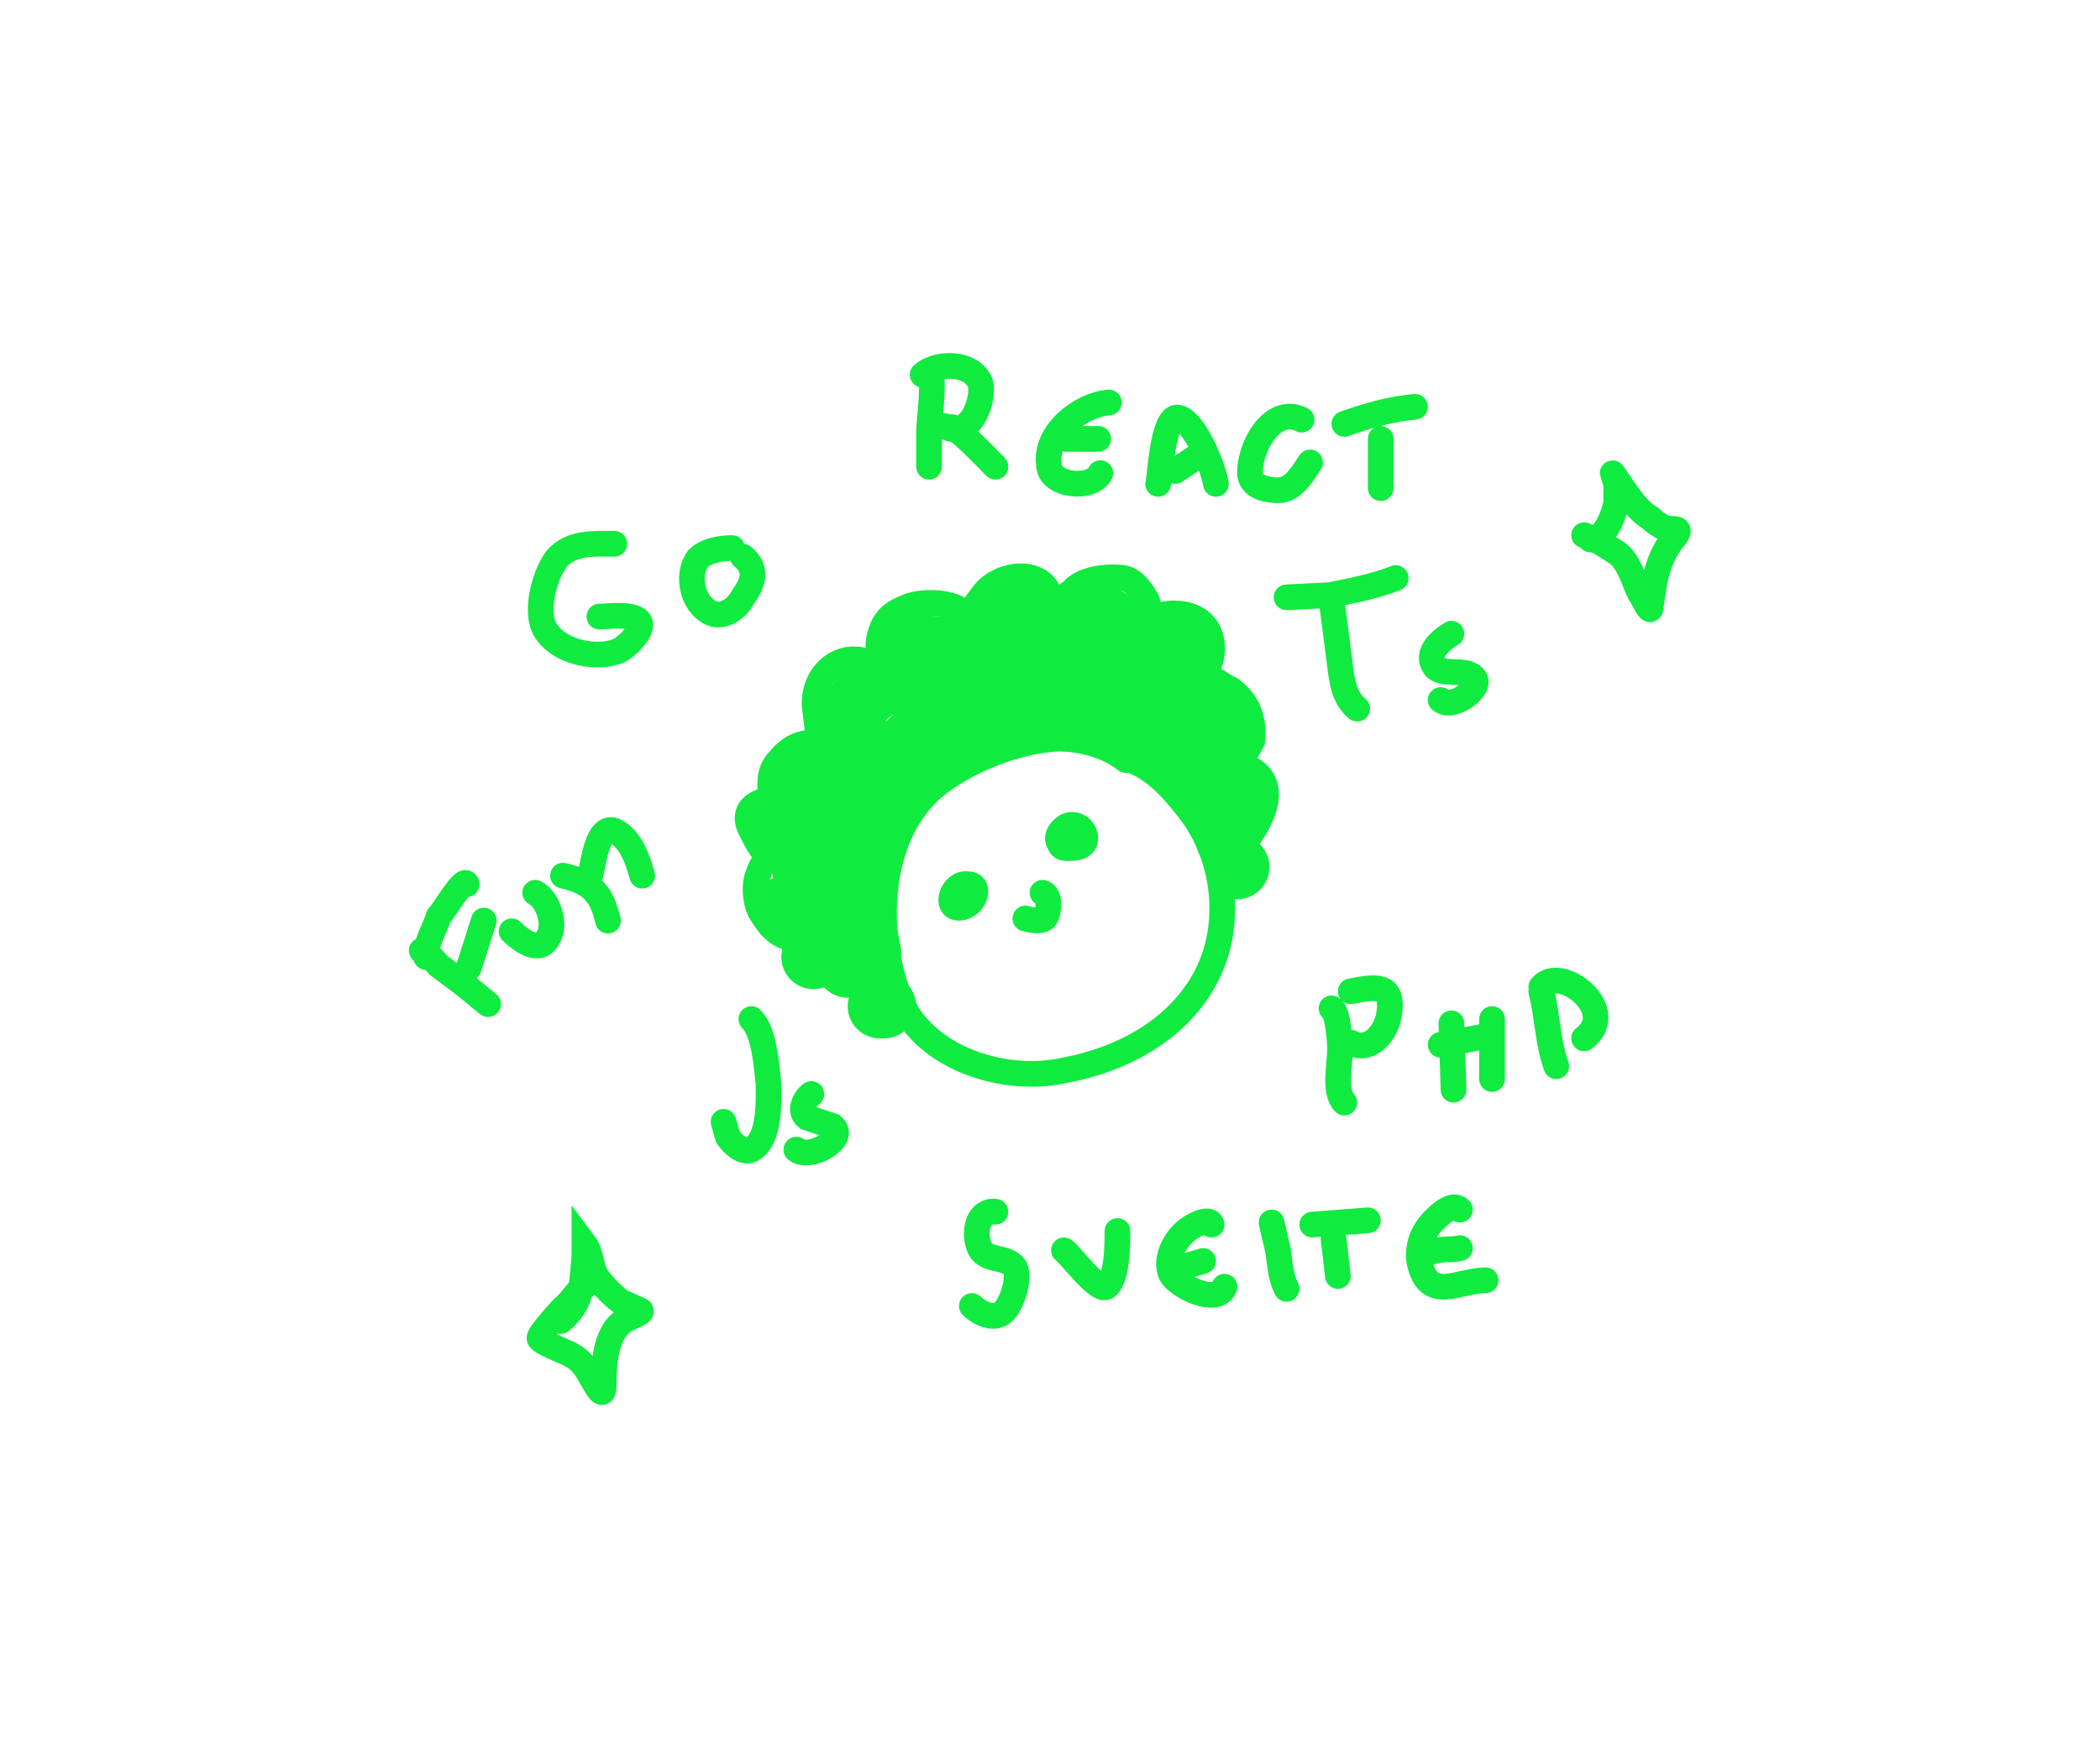 <svg xmlns="http://www.w3.org/2000/svg" width="981" height="822" fill="none"><path stroke="#10EB40" stroke-linecap="round" stroke-width="12" d="M526 355c-9-7-21-10-32-10-19 1-42 10-57 22-28 23-29 70-16 101 12 27 49 38 76 32 27-5 54-19 67-45 12-24 8-55-8-76-7-9-16-20-28-24"/><path stroke="#10EB40" stroke-linecap="round" stroke-width="12" d="M413 460c-5 0-11-5-15-7-9-4-12-6-12-16v-5c2-3 1-1-2-2-6-2-11-6-13-13-2-4-6-10-4-15 1-2 5-8 4-9-7-8-17-28-7-38 4-5 9-8 15-8 5 0 2-11 2-14-3-15 9-29 24-24 8 2 4-6 6-12 2-8 6-11 14-14 6-2 16-2 22 1 2 1 4 4 6 2l6-8c7-10 26-13 31-1 1 2 0 7 4 4l7-5c5-6 17-7 24-6 5 1 9 7 11 11s-4 11 1 8c11-5 27-3 29 11 1 6-1 11-4 16-1 2 1 1 3 1 3 0 7 4 10 5 8 6 11 14 10 24l-6 11c24 7 8 32-4 44"/><path stroke="#10EB40" stroke-linecap="round" stroke-width="12" d="M448 424c-7 0-3-12 4-11 7 0 3 11-4 11ZM502 396c-3 0-6 1-7-2-2-3 0-6 3-8 8-4 14 10 3 10M479 429s6 2 9 0c2-2 3-11-1-12M384 440c-1 4-13-1-15-2-6-1-10-6-13-11-3-4-4-13-2-18 2-7 7-11 11-16"/><path stroke="#10EB40" stroke-linecap="round" stroke-width="12" d="M363 402c-6-1-10-10-12-14-4-7-1-12 6-14M377 433c-4-1-7-4-9-6-3-3 0 1 1 2s-10-13-6-13c2 0 6 5 8 7 1 4-6-6-9-9l-2-2c3 3 4 6 6 10"/><path stroke="#10EB40" stroke-linecap="round" stroke-width="12" d="m356 386 2 5c2 5 1-4 0-5-1-2-1-2-1 1M401 449c0-3-2-6-4-8l-1-1c2 2 7 9 6 6l-11-12M452 340l2 7M453 351c1-4 1-13 5-6 2 5 2 0 3-3 3-5 2 0 3 1 2 1 2-2 4-1M417 307l-1-6 1-2M417 293l1 9c0-3 0-9-1-2v19M421 308c1 3 4 17 5 14 1-2 2-7 4-9l1 13"/><path stroke="#10EB40" stroke-linecap="round" stroke-width="12" d="M439 324c6-5-1 19 10 9 9-10 6 13 10 9 1-1 4-8 6-5 0 0 1 7 2 6 5-4 7-6 7 3M479 339c2-2 4 3 6-1 2-3 5 0 7 2M416 306l7-14c3-4 1 5 1 7"/><path stroke="#10EB40" stroke-linecap="round" stroke-width="12" d="M424 293c3-1 4-5 4 1M430 290c2 1 1 4 1 5"/><path stroke="#10EB40" stroke-linecap="round" stroke-width="12" d="M426 302c0-1 2-11 2-6M428 308c3 3 4 0 7-1 2-1 3 6 3 7 0 3 6 7 8 9M338 524l2 7c2 3 7 8 11 6 9-5 8-23 8-31-1-9-2-24-8-30M372 537c6 5 24-5 17-11l-12-4c-4-3-1-9 2-11M622 280l4 31c1 8 2 15 8 20M601 279l20-1c10-2 21-4 31-8M673 327c6 5 21-7 15-11-4-4-15 0-18-5-4-6 3-12 8-15M622 471c3 1 4 16 4 19 0 7-3 20 2 25M631 463c11-2 20-4 18 10-1 9-9 19-18 14M679 509l-1-31M673 488l21-4M697 476v28M720 463c3 12 3 24 7 35M720 461c9-11 37 11 20 24M287 254c-9 0-20-1-27 7-6 8-11 27-4 35 7 9 23 12 33 8 4-2 11-9 10-13-2-5-15-3-19-3M342 256c-5 0-12 1-16 5-5 7-3 19 4 24 6 5 14 0 17-6 5-7 7-13 0-19M197 444c3 1 6 5 8 7l12 9 11 9"/><path stroke="#10EB40" stroke-linecap="round" stroke-width="12" d="M199 447c0-7 4-13 6-19 2-2 12-19 13-15M219 452l7-22M239 435c4 4 13 11 17 3 4-6 0-18-6-21M284 430c-3-13-8-18-21-21M276 408c1-4 3-23 11-20 8 4 11 14 13 21M434 174c3 0 0 24 0 27v17"/><path stroke="#10EB40" stroke-linecap="round" stroke-width="12" d="M431 175c7-6 23-6 27 4 2 8-5 27-17 20"/><path stroke="#10EB40" stroke-linecap="round" stroke-width="12" d="M444 200c0-4 19 16 21 18M518 188c-13 1-30 14-28 29 0 10 20 12 24 4M498 205h15M541 226c1-3 2-31 9-31 8 1 17 24 18 31M549 220l9-6M608 196c-14-7-25 14-24 26 1 6 9 7 13 7 7 0 11-7 15-13M645 228v-23M628 198c11-4 22-7 33-8M454 610c3 3 9 6 13 4 5-2 10-17 7-22-4-6-15-2-17-11-2-6 0-16 8-15M497 584c3 2 16 20 20 17 5-4 5-20 5-26M566 572c-1-4-10 1-12 3-5 4-10 13-7 20 3 6 22 15 25 6M552 592l10-3M594 571l3 13c1 6 1 12 4 18M625 596l-2-17M613 572l26-2M682 565c-3-3-8 1-10 3-7 6-10 13-9 21 4 20 18 9 31 9"/><path stroke="#10EB40" stroke-linecap="round" stroke-width="12" d="M668 585c4-2 10-1 14-2M262 617c6-5 9-11 10-19l1-11v-6c3 4 3 10 5 14s8 10 12 13l9 4c2 1-4 3-6 4-10 5-11 20-11 31 0 8-4-1-6-4-2-4-5-8-9-10-1-1-15-6-15-8s10-13 11-14c4-3 7-9 10-10M743 252c7 0 11-12 12-17v-8c0-3-3-8-1-5 5 7 10 16 17 20 2 2 6 5 9 5s5 0 3 3c-6 7-8 13-10 21l-2 13c0 3-4-6-5-7-3-6-5-15-11-19l-8-5-7-3M566 396c-3 0 5-6 6-8 3-2 4-5 6-8 3-4 8-10 8-16"/><path stroke="#10EB40" stroke-linecap="round" stroke-width="30" d="m366 387 3-5c3-3 4-8 6-9 2-2 1-3 2-5l4-4c3-3 6-5 7-9 1-6 6-10 9-15l3-9c1-4 5-7 8-9l20-14c1-2 4-4 7-5 2-1 7 1 9-1s6 0 9 0c6 0 11-6 16-9 4-2 5-4 10-4 3 0 8-1 11 1s8 2 11 3c4 1 7 3 10-1 2-1 5-5 8-1v12c-3 4 8 4 10 4 5-1 9-3 14-3 10 0 0 13 1 18 2 8 13 10 19 13 2 2 6 4 5 8-2 4-8 7-7 12l2 6 4 5c1 1 4 1 4 3s-1 4-3 2l-1-3-7-6c-7-4-13-10-18-16l-17-13-9-1c-2-2-7-2-9-3l-20-8c-7-4-11-1-18 1-9 2-19 7-26 12-8 5-14 9-20 15-1 1 5-3 8-3l4-1-4 1c-3 0-7 5-9 7l-8 9-4 5 7-8c4-5 12-8 17-12 2-2 11-2 4 0-7 3-14 5-20 10-7 5-11 8-14 15-4 6-5 11-8 18-2 5-4 10-4 17 0 1 0 9-2 7-1-2-7-10-4-7 2 2 8 8 8 11 1 3 5 5 6 7l3 4 1 6 2 10"/><path stroke="#10EB40" stroke-linecap="round" stroke-width="30" d="M395 411c2-9 10-21 16-29l4-11c3-6 5-12 9-17 12-16 26-33 44-42 8-4 17-8 26-6 5 0 12 1 16-1M396 451h2M380 447h0M411 470h2M578 405h0"/></svg>
